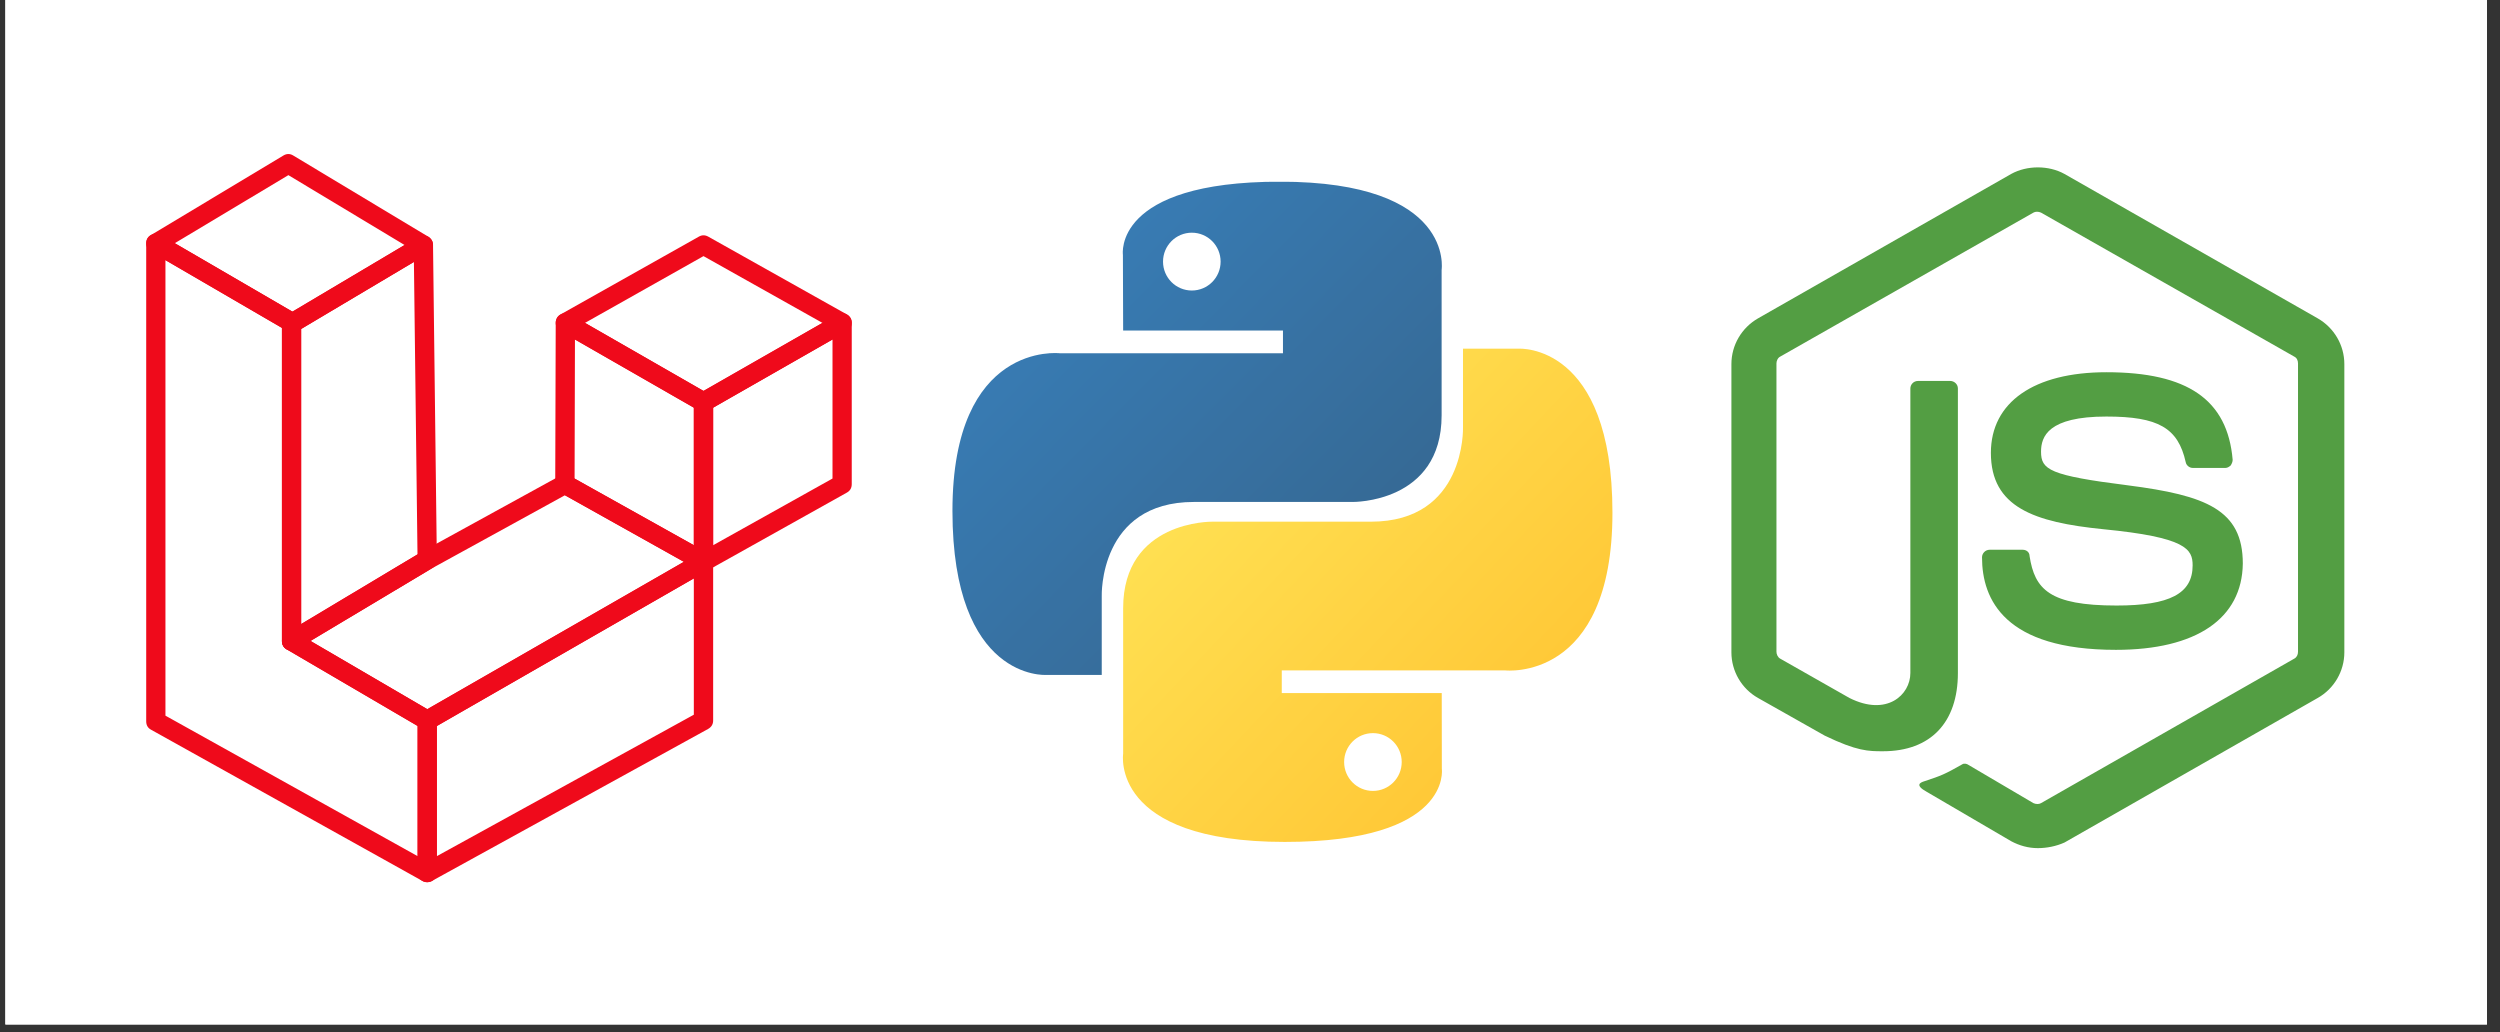 <svg xmlns="http://www.w3.org/2000/svg" xmlns:xlink="http://www.w3.org/1999/xlink" width="109" zoomAndPan="magnify" viewBox="0 0 81.75 33.75" height="45" preserveAspectRatio="xMidYMid meet" version="1.0"><rect x="0" y="0" width="81.75" height="33.75" fill="#333333" stroke="none"/><defs><clipPath id="6b8cfaa443"><path d="M 0.176 0 L 81.324 0 L 81.324 33.5 L 0.176 33.5 Z M 0.176 0 " clip-rule="nonzero"/></clipPath><clipPath id="69928f2528"><path d="M 4.777 5.023 L 15 5.023 L 15 11 L 4.777 11 Z M 4.777 5.023 " clip-rule="nonzero"/></clipPath><clipPath id="3c2a4b2a3c"><path d="M 4.777 7 L 15 7 L 15 28.848 L 4.777 28.848 Z M 4.777 7 " clip-rule="nonzero"/></clipPath><clipPath id="115a5989ca"><path d="M 13 18 L 24 18 L 24 28.848 L 13 28.848 Z M 13 18 " clip-rule="nonzero"/></clipPath><clipPath id="57e93163f5"><path d="M 22 10 L 27.855 10 L 27.855 19 L 22 19 Z M 22 10 " clip-rule="nonzero"/></clipPath><clipPath id="023463e4d8"><path d="M 18 7 L 27.855 7 L 27.855 14 L 18 14 Z M 18 7 " clip-rule="nonzero"/></clipPath><clipPath id="9566f9ffed"><path d="M 31.137 5.945 L 48 5.945 L 48 23 L 31.137 23 Z M 31.137 5.945 " clip-rule="nonzero"/></clipPath><clipPath id="051369f48b"><path d="M 41.855 5.941 C 36.379 5.941 36.719 8.332 36.719 8.332 L 36.727 10.809 L 41.953 10.809 L 41.953 11.551 L 34.648 11.551 C 34.648 11.551 31.145 11.148 31.145 16.707 C 31.145 22.266 34.203 22.07 34.203 22.07 L 36.027 22.07 L 36.027 19.488 C 36.027 19.488 35.93 16.414 39.039 16.414 L 44.227 16.414 C 44.227 16.414 47.141 16.461 47.141 13.582 L 47.141 8.824 C 47.141 8.824 47.582 5.941 41.855 5.941 Z M 38.973 7.609 C 39.492 7.609 39.914 8.031 39.914 8.555 C 39.914 9.078 39.492 9.5 38.973 9.5 C 38.453 9.5 38.031 9.078 38.031 8.555 C 38.031 8.031 38.453 7.609 38.973 7.609 Z M 38.973 7.609 " clip-rule="nonzero"/></clipPath><linearGradient x1="0.004" gradientTransform="matrix(16.005, 0, 0, 16.127, 31.143, 5.943)" y1="-0.004" x2="1.028" gradientUnits="userSpaceOnUse" y2="1.012" id="0909c21036"><stop stop-opacity="1" stop-color="rgb(21.959%, 49.409%, 72.159%)" offset="0"/><stop stop-opacity="1" stop-color="rgb(21.957%, 49.393%, 72.131%)" offset="0.125"/><stop stop-opacity="1" stop-color="rgb(21.947%, 49.278%, 71.936%)" offset="0.141"/><stop stop-opacity="1" stop-color="rgb(21.928%, 49.081%, 71.597%)" offset="0.156"/><stop stop-opacity="1" stop-color="rgb(21.909%, 48.885%, 71.259%)" offset="0.172"/><stop stop-opacity="1" stop-color="rgb(21.89%, 48.686%, 70.92%)" offset="0.188"/><stop stop-opacity="1" stop-color="rgb(21.872%, 48.489%, 70.581%)" offset="0.203"/><stop stop-opacity="1" stop-color="rgb(21.854%, 48.293%, 70.242%)" offset="0.219"/><stop stop-opacity="1" stop-color="rgb(21.834%, 48.094%, 69.904%)" offset="0.234"/><stop stop-opacity="1" stop-color="rgb(21.815%, 47.897%, 69.566%)" offset="0.25"/><stop stop-opacity="1" stop-color="rgb(21.797%, 47.699%, 69.228%)" offset="0.266"/><stop stop-opacity="1" stop-color="rgb(21.779%, 47.502%, 68.889%)" offset="0.281"/><stop stop-opacity="1" stop-color="rgb(21.759%, 47.305%, 68.55%)" offset="0.297"/><stop stop-opacity="1" stop-color="rgb(21.741%, 47.107%, 68.211%)" offset="0.312"/><stop stop-opacity="1" stop-color="rgb(21.722%, 46.91%, 67.873%)" offset="0.328"/><stop stop-opacity="1" stop-color="rgb(21.704%, 46.713%, 67.534%)" offset="0.344"/><stop stop-opacity="1" stop-color="rgb(21.684%, 46.515%, 67.195%)" offset="0.359"/><stop stop-opacity="1" stop-color="rgb(21.666%, 46.318%, 66.856%)" offset="0.375"/><stop stop-opacity="1" stop-color="rgb(21.648%, 46.12%, 66.518%)" offset="0.391"/><stop stop-opacity="1" stop-color="rgb(21.629%, 45.923%, 66.179%)" offset="0.406"/><stop stop-opacity="1" stop-color="rgb(21.609%, 45.726%, 65.84%)" offset="0.422"/><stop stop-opacity="1" stop-color="rgb(21.591%, 45.528%, 65.501%)" offset="0.438"/><stop stop-opacity="1" stop-color="rgb(21.573%, 45.331%, 65.163%)" offset="0.453"/><stop stop-opacity="1" stop-color="rgb(21.555%, 45.134%, 64.824%)" offset="0.469"/><stop stop-opacity="1" stop-color="rgb(21.535%, 44.936%, 64.485%)" offset="0.484"/><stop stop-opacity="1" stop-color="rgb(21.516%, 44.739%, 64.146%)" offset="0.494"/><stop stop-opacity="1" stop-color="rgb(21.507%, 44.641%, 63.977%)" offset="0.5"/><stop stop-opacity="1" stop-color="rgb(21.498%, 44.542%, 63.808%)" offset="0.506"/><stop stop-opacity="1" stop-color="rgb(21.489%, 44.443%, 63.638%)" offset="0.516"/><stop stop-opacity="1" stop-color="rgb(21.478%, 44.344%, 63.469%)" offset="0.531"/><stop stop-opacity="1" stop-color="rgb(21.46%, 44.147%, 63.13%)" offset="0.547"/><stop stop-opacity="1" stop-color="rgb(21.442%, 43.948%, 62.791%)" offset="0.562"/><stop stop-opacity="1" stop-color="rgb(21.423%, 43.752%, 62.453%)" offset="0.578"/><stop stop-opacity="1" stop-color="rgb(21.404%, 43.555%, 62.115%)" offset="0.594"/><stop stop-opacity="1" stop-color="rgb(21.385%, 43.356%, 61.777%)" offset="0.609"/><stop stop-opacity="1" stop-color="rgb(21.367%, 43.159%, 61.438%)" offset="0.625"/><stop stop-opacity="1" stop-color="rgb(21.349%, 42.963%, 61.099%)" offset="0.641"/><stop stop-opacity="1" stop-color="rgb(21.329%, 42.764%, 60.76%)" offset="0.656"/><stop stop-opacity="1" stop-color="rgb(21.31%, 42.567%, 60.422%)" offset="0.672"/><stop stop-opacity="1" stop-color="rgb(21.292%, 42.369%, 60.083%)" offset="0.688"/><stop stop-opacity="1" stop-color="rgb(21.274%, 42.172%, 59.744%)" offset="0.703"/><stop stop-opacity="1" stop-color="rgb(21.254%, 41.975%, 59.406%)" offset="0.719"/><stop stop-opacity="1" stop-color="rgb(21.236%, 41.777%, 59.067%)" offset="0.734"/><stop stop-opacity="1" stop-color="rgb(21.217%, 41.58%, 58.728%)" offset="0.75"/><stop stop-opacity="1" stop-color="rgb(21.199%, 41.383%, 58.389%)" offset="0.766"/><stop stop-opacity="1" stop-color="rgb(21.184%, 41.231%, 58.13%)" offset="0.781"/><stop stop-opacity="1" stop-color="rgb(21.179%, 41.179%, 58.04%)" offset="0.812"/><stop stop-opacity="1" stop-color="rgb(21.179%, 41.179%, 58.04%)" offset="0.875"/><stop stop-opacity="1" stop-color="rgb(21.179%, 41.179%, 58.04%)" offset="1"/></linearGradient><clipPath id="be2219c0f4"><path d="M 36 11 L 52.727 11 L 52.727 27.535 L 36 27.535 Z M 36 11 " clip-rule="nonzero"/></clipPath><clipPath id="5b536482d2"><path d="M 42.012 27.531 C 47.492 27.531 47.148 25.141 47.148 25.141 L 47.145 22.664 L 41.914 22.664 L 41.914 21.922 L 49.219 21.922 C 49.219 21.922 52.727 22.32 52.727 16.766 C 52.727 11.207 49.664 11.402 49.664 11.402 L 47.84 11.402 L 47.84 13.98 C 47.84 13.98 47.938 17.059 44.828 17.059 L 39.641 17.059 C 39.641 17.059 36.727 17.012 36.727 19.891 L 36.727 24.648 C 36.727 24.648 36.285 27.531 42.012 27.531 Z M 44.895 25.863 C 44.375 25.863 43.953 25.441 43.953 24.918 C 43.953 24.395 44.375 23.973 44.895 23.973 C 45.414 23.973 45.836 24.395 45.836 24.918 C 45.836 25.441 45.414 25.863 44.895 25.863 Z M 44.895 25.863 " clip-rule="nonzero"/></clipPath><linearGradient x1="-0.033" gradientTransform="matrix(16.005, 0, 0, 16.127, 36.72, 11.402)" y1="-0.006" x2="1.014" gradientUnits="userSpaceOnUse" y2="0.985" id="9df0d2b5eb"><stop stop-opacity="1" stop-color="rgb(100%, 87.839%, 32.159%)" offset="0"/><stop stop-opacity="1" stop-color="rgb(100%, 87.839%, 32.159%)" offset="0.125"/><stop stop-opacity="1" stop-color="rgb(100%, 87.839%, 32.159%)" offset="0.188"/><stop stop-opacity="1" stop-color="rgb(100%, 87.799%, 32.114%)" offset="0.219"/><stop stop-opacity="1" stop-color="rgb(100%, 87.63%, 31.92%)" offset="0.234"/><stop stop-opacity="1" stop-color="rgb(100%, 87.37%, 31.625%)" offset="0.25"/><stop stop-opacity="1" stop-color="rgb(100%, 87.111%, 31.329%)" offset="0.266"/><stop stop-opacity="1" stop-color="rgb(100%, 86.85%, 31.033%)" offset="0.281"/><stop stop-opacity="1" stop-color="rgb(100%, 86.591%, 30.739%)" offset="0.297"/><stop stop-opacity="1" stop-color="rgb(100%, 86.331%, 30.443%)" offset="0.312"/><stop stop-opacity="1" stop-color="rgb(100%, 86.072%, 30.147%)" offset="0.328"/><stop stop-opacity="1" stop-color="rgb(100%, 85.812%, 29.852%)" offset="0.344"/><stop stop-opacity="1" stop-color="rgb(100%, 85.553%, 29.556%)" offset="0.359"/><stop stop-opacity="1" stop-color="rgb(100%, 85.292%, 29.262%)" offset="0.375"/><stop stop-opacity="1" stop-color="rgb(100%, 85.033%, 28.966%)" offset="0.391"/><stop stop-opacity="1" stop-color="rgb(100%, 84.773%, 28.67%)" offset="0.406"/><stop stop-opacity="1" stop-color="rgb(100%, 84.514%, 28.375%)" offset="0.422"/><stop stop-opacity="1" stop-color="rgb(100%, 84.254%, 28.079%)" offset="0.438"/><stop stop-opacity="1" stop-color="rgb(100%, 83.995%, 27.783%)" offset="0.453"/><stop stop-opacity="1" stop-color="rgb(100%, 83.736%, 27.489%)" offset="0.469"/><stop stop-opacity="1" stop-color="rgb(100%, 83.475%, 27.193%)" offset="0.483"/><stop stop-opacity="1" stop-color="rgb(100%, 83.345%, 27.045%)" offset="0.484"/><stop stop-opacity="1" stop-color="rgb(100%, 83.215%, 26.897%)" offset="0.5"/><stop stop-opacity="1" stop-color="rgb(100%, 82.956%, 26.602%)" offset="0.516"/><stop stop-opacity="1" stop-color="rgb(100%, 82.697%, 26.306%)" offset="0.517"/><stop stop-opacity="1" stop-color="rgb(100%, 82.567%, 26.158%)" offset="0.531"/><stop stop-opacity="1" stop-color="rgb(100%, 82.437%, 26.01%)" offset="0.547"/><stop stop-opacity="1" stop-color="rgb(100%, 82.178%, 25.716%)" offset="0.562"/><stop stop-opacity="1" stop-color="rgb(100%, 81.917%, 25.42%)" offset="0.578"/><stop stop-opacity="1" stop-color="rgb(100%, 81.657%, 25.124%)" offset="0.594"/><stop stop-opacity="1" stop-color="rgb(100%, 81.398%, 24.829%)" offset="0.609"/><stop stop-opacity="1" stop-color="rgb(100%, 81.139%, 24.533%)" offset="0.625"/><stop stop-opacity="1" stop-color="rgb(100%, 80.879%, 24.237%)" offset="0.641"/><stop stop-opacity="1" stop-color="rgb(100%, 80.62%, 23.943%)" offset="0.656"/><stop stop-opacity="1" stop-color="rgb(100%, 80.359%, 23.647%)" offset="0.672"/><stop stop-opacity="1" stop-color="rgb(100%, 80.099%, 23.351%)" offset="0.688"/><stop stop-opacity="1" stop-color="rgb(100%, 79.84%, 23.056%)" offset="0.703"/><stop stop-opacity="1" stop-color="rgb(100%, 79.581%, 22.76%)" offset="0.719"/><stop stop-opacity="1" stop-color="rgb(100%, 79.321%, 22.464%)" offset="0.734"/><stop stop-opacity="1" stop-color="rgb(100%, 79.062%, 22.169%)" offset="0.75"/><stop stop-opacity="1" stop-color="rgb(100%, 78.802%, 21.873%)" offset="0.766"/><stop stop-opacity="1" stop-color="rgb(100%, 78.542%, 21.577%)" offset="0.781"/><stop stop-opacity="1" stop-color="rgb(100%, 78.282%, 21.283%)" offset="0.797"/><stop stop-opacity="1" stop-color="rgb(100%, 78.023%, 20.987%)" offset="0.812"/><stop stop-opacity="1" stop-color="rgb(100%, 77.763%, 20.692%)" offset="0.828"/><stop stop-opacity="1" stop-color="rgb(100%, 77.504%, 20.396%)" offset="0.844"/><stop stop-opacity="1" stop-color="rgb(100%, 77.245%, 20.1%)" offset="0.859"/><stop stop-opacity="1" stop-color="rgb(100%, 76.984%, 19.806%)" offset="0.875"/><stop stop-opacity="1" stop-color="rgb(100%, 76.724%, 19.51%)" offset="0.891"/><stop stop-opacity="1" stop-color="rgb(100%, 76.532%, 19.29%)" offset="0.906"/><stop stop-opacity="1" stop-color="rgb(100%, 76.469%, 19.22%)" offset="0.938"/><stop stop-opacity="1" stop-color="rgb(100%, 76.469%, 19.22%)" offset="1"/></linearGradient><clipPath id="138e7e260c"><path d="M 56.586 5.402 L 76.688 5.402 L 76.688 27.738 L 56.586 27.738 Z M 56.586 5.402 " clip-rule="nonzero"/></clipPath></defs><g clip-path="url(#6b8cfaa443)"><path fill="#ffffff" d="M 0.176 0 L 81.324 0 L 81.324 33.5 L 0.176 33.5 Z M 0.176 0 " fill-opacity="1" fill-rule="nonzero"/><path fill="#ffffff" d="M 0.176 0 L 81.324 0 L 81.324 33.5 L 0.176 33.5 Z M 0.176 0 " fill-opacity="1" fill-rule="nonzero"/></g><g clip-path="url(#69928f2528)"><path fill="#ef0a1b" d="M 9.562 10.875 C 9.508 10.875 9.453 10.859 9.406 10.832 L 9.375 10.812 L 4.938 8.23 C 4.887 8.203 4.852 8.164 4.824 8.117 C 4.793 8.066 4.781 8.016 4.781 7.961 C 4.781 7.902 4.793 7.852 4.82 7.801 C 4.848 7.754 4.887 7.715 4.934 7.688 L 9.266 5.086 C 9.375 5.02 9.484 5.02 9.59 5.086 L 14.008 7.742 C 14.055 7.77 14.094 7.809 14.121 7.859 C 14.148 7.906 14.16 7.961 14.16 8.016 C 14.16 8.07 14.145 8.121 14.117 8.172 C 14.09 8.219 14.055 8.258 14.004 8.285 L 9.727 10.828 C 9.676 10.859 9.621 10.875 9.562 10.875 Z M 5.715 7.953 L 9.562 10.191 L 13.23 8.012 L 9.43 5.727 Z M 5.715 7.953 " fill-opacity="1" fill-rule="nonzero"/></g><g clip-path="url(#3c2a4b2a3c)"><path fill="#ef0a1b" d="M 13.973 28.848 C 13.918 28.848 13.867 28.836 13.816 28.809 L 4.941 23.863 C 4.832 23.805 4.781 23.711 4.781 23.586 L 4.781 7.957 C 4.781 7.836 4.832 7.742 4.938 7.684 C 5.043 7.621 5.148 7.621 5.254 7.684 L 9.691 10.266 C 9.797 10.328 9.848 10.418 9.848 10.539 L 9.848 20.781 L 14.129 23.281 C 14.234 23.344 14.285 23.434 14.285 23.559 L 14.285 28.531 C 14.285 28.621 14.254 28.695 14.195 28.758 C 14.133 28.816 14.059 28.848 13.973 28.848 Z M 5.41 23.402 L 13.656 27.996 L 13.656 23.738 L 9.375 21.234 C 9.27 21.176 9.219 21.082 9.219 20.961 L 9.219 10.723 L 5.41 8.508 Z M 5.41 23.402 " fill-opacity="1" fill-rule="nonzero"/></g><path fill="#ef0a1b" d="M 9.531 21.277 C 9.445 21.277 9.371 21.246 9.309 21.188 C 9.25 21.125 9.219 21.051 9.219 20.961 L 9.219 10.539 C 9.219 10.348 9.312 10.242 9.508 10.223 L 13.684 7.742 C 13.734 7.711 13.785 7.699 13.84 7.699 C 13.898 7.695 13.949 7.711 14 7.738 C 14.047 7.766 14.086 7.805 14.117 7.852 C 14.145 7.902 14.16 7.953 14.16 8.012 L 14.285 18.301 C 14.289 18.426 14.238 18.516 14.133 18.578 L 9.695 21.234 C 9.645 21.266 9.59 21.277 9.531 21.277 Z M 9.848 10.758 L 9.848 20.406 L 13.652 18.129 L 13.535 8.566 Z M 9.848 10.758 " fill-opacity="1" fill-rule="nonzero"/><g clip-path="url(#115a5989ca)"><path fill="#ef0a1b" d="M 13.973 28.848 C 13.883 28.848 13.809 28.816 13.746 28.758 C 13.688 28.695 13.656 28.621 13.656 28.531 L 13.656 23.559 C 13.656 23.434 13.707 23.344 13.812 23.281 L 22.848 18.094 C 22.898 18.066 22.949 18.051 23.004 18.051 C 23.062 18.051 23.113 18.066 23.164 18.094 C 23.211 18.121 23.25 18.16 23.277 18.211 C 23.305 18.258 23.32 18.312 23.32 18.367 L 23.32 23.559 C 23.32 23.68 23.266 23.773 23.156 23.836 L 14.121 28.809 C 14.074 28.836 14.023 28.848 13.973 28.848 Z M 14.285 23.738 L 14.285 27.996 L 22.688 23.371 L 22.688 18.914 Z M 14.285 23.738 " fill-opacity="1" fill-rule="nonzero"/></g><path fill="#ef0a1b" d="M 13.973 23.875 C 13.914 23.875 13.863 23.859 13.812 23.832 L 9.375 21.234 C 9.324 21.207 9.289 21.168 9.262 21.121 C 9.23 21.07 9.219 21.02 9.219 20.965 C 9.219 20.906 9.23 20.855 9.258 20.805 C 9.285 20.758 9.324 20.719 9.371 20.691 L 13.809 18.035 C 13.812 18.031 13.816 18.031 13.82 18.027 L 18.32 15.555 C 18.422 15.5 18.523 15.5 18.625 15.559 L 23.156 18.09 C 23.266 18.152 23.32 18.242 23.32 18.367 C 23.32 18.488 23.27 18.582 23.16 18.641 L 14.129 23.832 C 14.078 23.859 14.027 23.875 13.973 23.875 Z M 10.152 20.957 L 13.973 23.191 L 22.363 18.371 L 18.473 16.195 L 14.129 18.582 Z M 10.152 20.957 " fill-opacity="1" fill-rule="nonzero"/><path fill="#ef0a1b" d="M 23.004 18.684 C 22.949 18.684 22.898 18.672 22.852 18.645 L 18.32 16.109 C 18.211 16.051 18.156 15.957 18.156 15.832 L 18.172 10.559 C 18.172 10.5 18.188 10.449 18.215 10.398 C 18.242 10.352 18.281 10.312 18.328 10.285 C 18.379 10.254 18.43 10.242 18.488 10.242 C 18.543 10.242 18.594 10.254 18.645 10.281 L 23.16 12.871 C 23.266 12.934 23.32 13.023 23.32 13.148 L 23.32 18.367 C 23.32 18.453 23.289 18.531 23.227 18.59 C 23.164 18.652 23.09 18.684 23.004 18.684 Z M 18.789 15.648 L 22.688 17.828 L 22.688 13.332 L 18.801 11.102 Z M 18.789 15.648 " fill-opacity="1" fill-rule="nonzero"/><g clip-path="url(#57e93163f5)"><path fill="#ef0a1b" d="M 23.004 18.684 C 22.918 18.684 22.844 18.652 22.781 18.59 C 22.719 18.531 22.688 18.453 22.688 18.367 L 22.688 13.148 C 22.688 13.023 22.742 12.934 22.848 12.871 L 27.379 10.281 C 27.43 10.254 27.48 10.242 27.539 10.242 C 27.594 10.242 27.645 10.254 27.695 10.285 C 27.742 10.312 27.781 10.352 27.809 10.398 C 27.84 10.449 27.852 10.5 27.852 10.559 L 27.852 15.832 C 27.852 15.957 27.797 16.051 27.691 16.109 L 23.156 18.645 C 23.109 18.672 23.059 18.684 23.004 18.684 Z M 23.32 13.332 L 23.32 17.828 L 27.223 15.648 L 27.223 11.102 Z M 23.32 13.332 " fill-opacity="1" fill-rule="nonzero"/></g><g clip-path="url(#023463e4d8)"><path fill="#ef0a1b" d="M 23.004 13.465 C 22.949 13.465 22.898 13.449 22.848 13.422 L 18.332 10.832 C 18.227 10.77 18.172 10.68 18.172 10.555 C 18.172 10.434 18.227 10.34 18.332 10.281 L 22.852 7.738 C 22.953 7.68 23.055 7.68 23.16 7.738 L 27.691 10.281 C 27.797 10.34 27.852 10.434 27.852 10.555 C 27.852 10.68 27.801 10.773 27.691 10.832 L 23.16 13.422 C 23.113 13.449 23.059 13.465 23.004 13.465 Z M 19.129 10.559 L 23.004 12.785 L 26.895 10.559 L 23.004 8.375 Z M 19.129 10.559 " fill-opacity="1" fill-rule="nonzero"/></g><g clip-path="url(#9566f9ffed)"><g clip-path="url(#051369f48b)"><path fill="url(#0909c21036)" d="M 31.145 5.945 L 31.145 22.266 L 47.582 22.266 L 47.582 5.945 Z M 31.145 5.945 " fill-rule="nonzero"/></g></g><g clip-path="url(#be2219c0f4)"><g clip-path="url(#5b536482d2)"><path fill="url(#9df0d2b5eb)" d="M 36.285 11.207 L 36.285 27.531 L 52.727 27.531 L 52.727 11.207 Z M 36.285 11.207 " fill-rule="nonzero"/></g></g><g clip-path="url(#138e7e260c)"><path fill="#539e43" d="M 66.637 27.734 C 66.328 27.734 66.035 27.652 65.766 27.508 L 63.008 25.895 C 62.594 25.668 62.801 25.586 62.926 25.547 C 63.484 25.363 63.59 25.32 64.168 24.992 C 64.23 24.953 64.316 24.973 64.375 25.016 L 66.492 26.262 C 66.574 26.301 66.68 26.301 66.742 26.262 L 75.02 21.539 C 75.102 21.496 75.145 21.414 75.145 21.312 L 75.145 11.883 C 75.145 11.781 75.102 11.699 75.02 11.66 L 66.742 6.953 C 66.66 6.914 66.555 6.914 66.492 6.953 L 58.215 11.66 C 58.133 11.699 58.09 11.801 58.09 11.883 L 58.09 21.312 C 58.09 21.395 58.133 21.496 58.215 21.539 L 60.477 22.824 C 61.699 23.438 62.469 22.723 62.469 22.008 L 62.469 12.703 C 62.469 12.578 62.57 12.457 62.719 12.457 L 63.773 12.457 C 63.898 12.457 64.023 12.559 64.023 12.703 L 64.023 22.008 C 64.023 23.625 63.133 24.566 61.574 24.566 C 61.098 24.566 60.727 24.566 59.668 24.055 L 57.488 22.824 C 56.949 22.52 56.617 21.945 56.617 21.332 L 56.617 11.906 C 56.617 11.289 56.949 10.719 57.488 10.41 L 65.766 5.688 C 66.285 5.402 66.992 5.402 67.508 5.688 L 75.789 10.41 C 76.328 10.719 76.66 11.289 76.66 11.906 L 76.66 21.332 C 76.66 21.945 76.328 22.52 75.789 22.824 L 67.508 27.551 C 67.238 27.672 66.93 27.734 66.637 27.734 Z M 69.191 21.25 C 65.559 21.25 64.812 19.613 64.812 18.223 C 64.812 18.102 64.914 17.977 65.062 17.977 L 66.141 17.977 C 66.266 17.977 66.367 18.059 66.367 18.184 C 66.535 19.266 67.012 19.801 69.211 19.801 C 70.953 19.801 71.699 19.41 71.699 18.488 C 71.699 17.957 71.492 17.57 68.773 17.305 C 66.512 17.078 65.102 16.586 65.102 14.809 C 65.102 13.152 66.512 12.172 68.879 12.172 C 71.535 12.172 72.84 13.07 73.008 15.035 C 73.008 15.094 72.984 15.156 72.945 15.219 C 72.902 15.258 72.84 15.301 72.777 15.301 L 71.699 15.301 C 71.598 15.301 71.492 15.219 71.473 15.113 C 71.223 13.992 70.578 13.621 68.879 13.621 C 66.969 13.621 66.742 14.277 66.742 14.77 C 66.742 15.359 67.012 15.547 69.586 15.871 C 72.137 16.199 73.34 16.668 73.34 18.43 C 73.316 20.227 71.824 21.25 69.191 21.25 Z M 69.191 21.25 " fill-opacity="1" fill-rule="nonzero"/></g></svg>